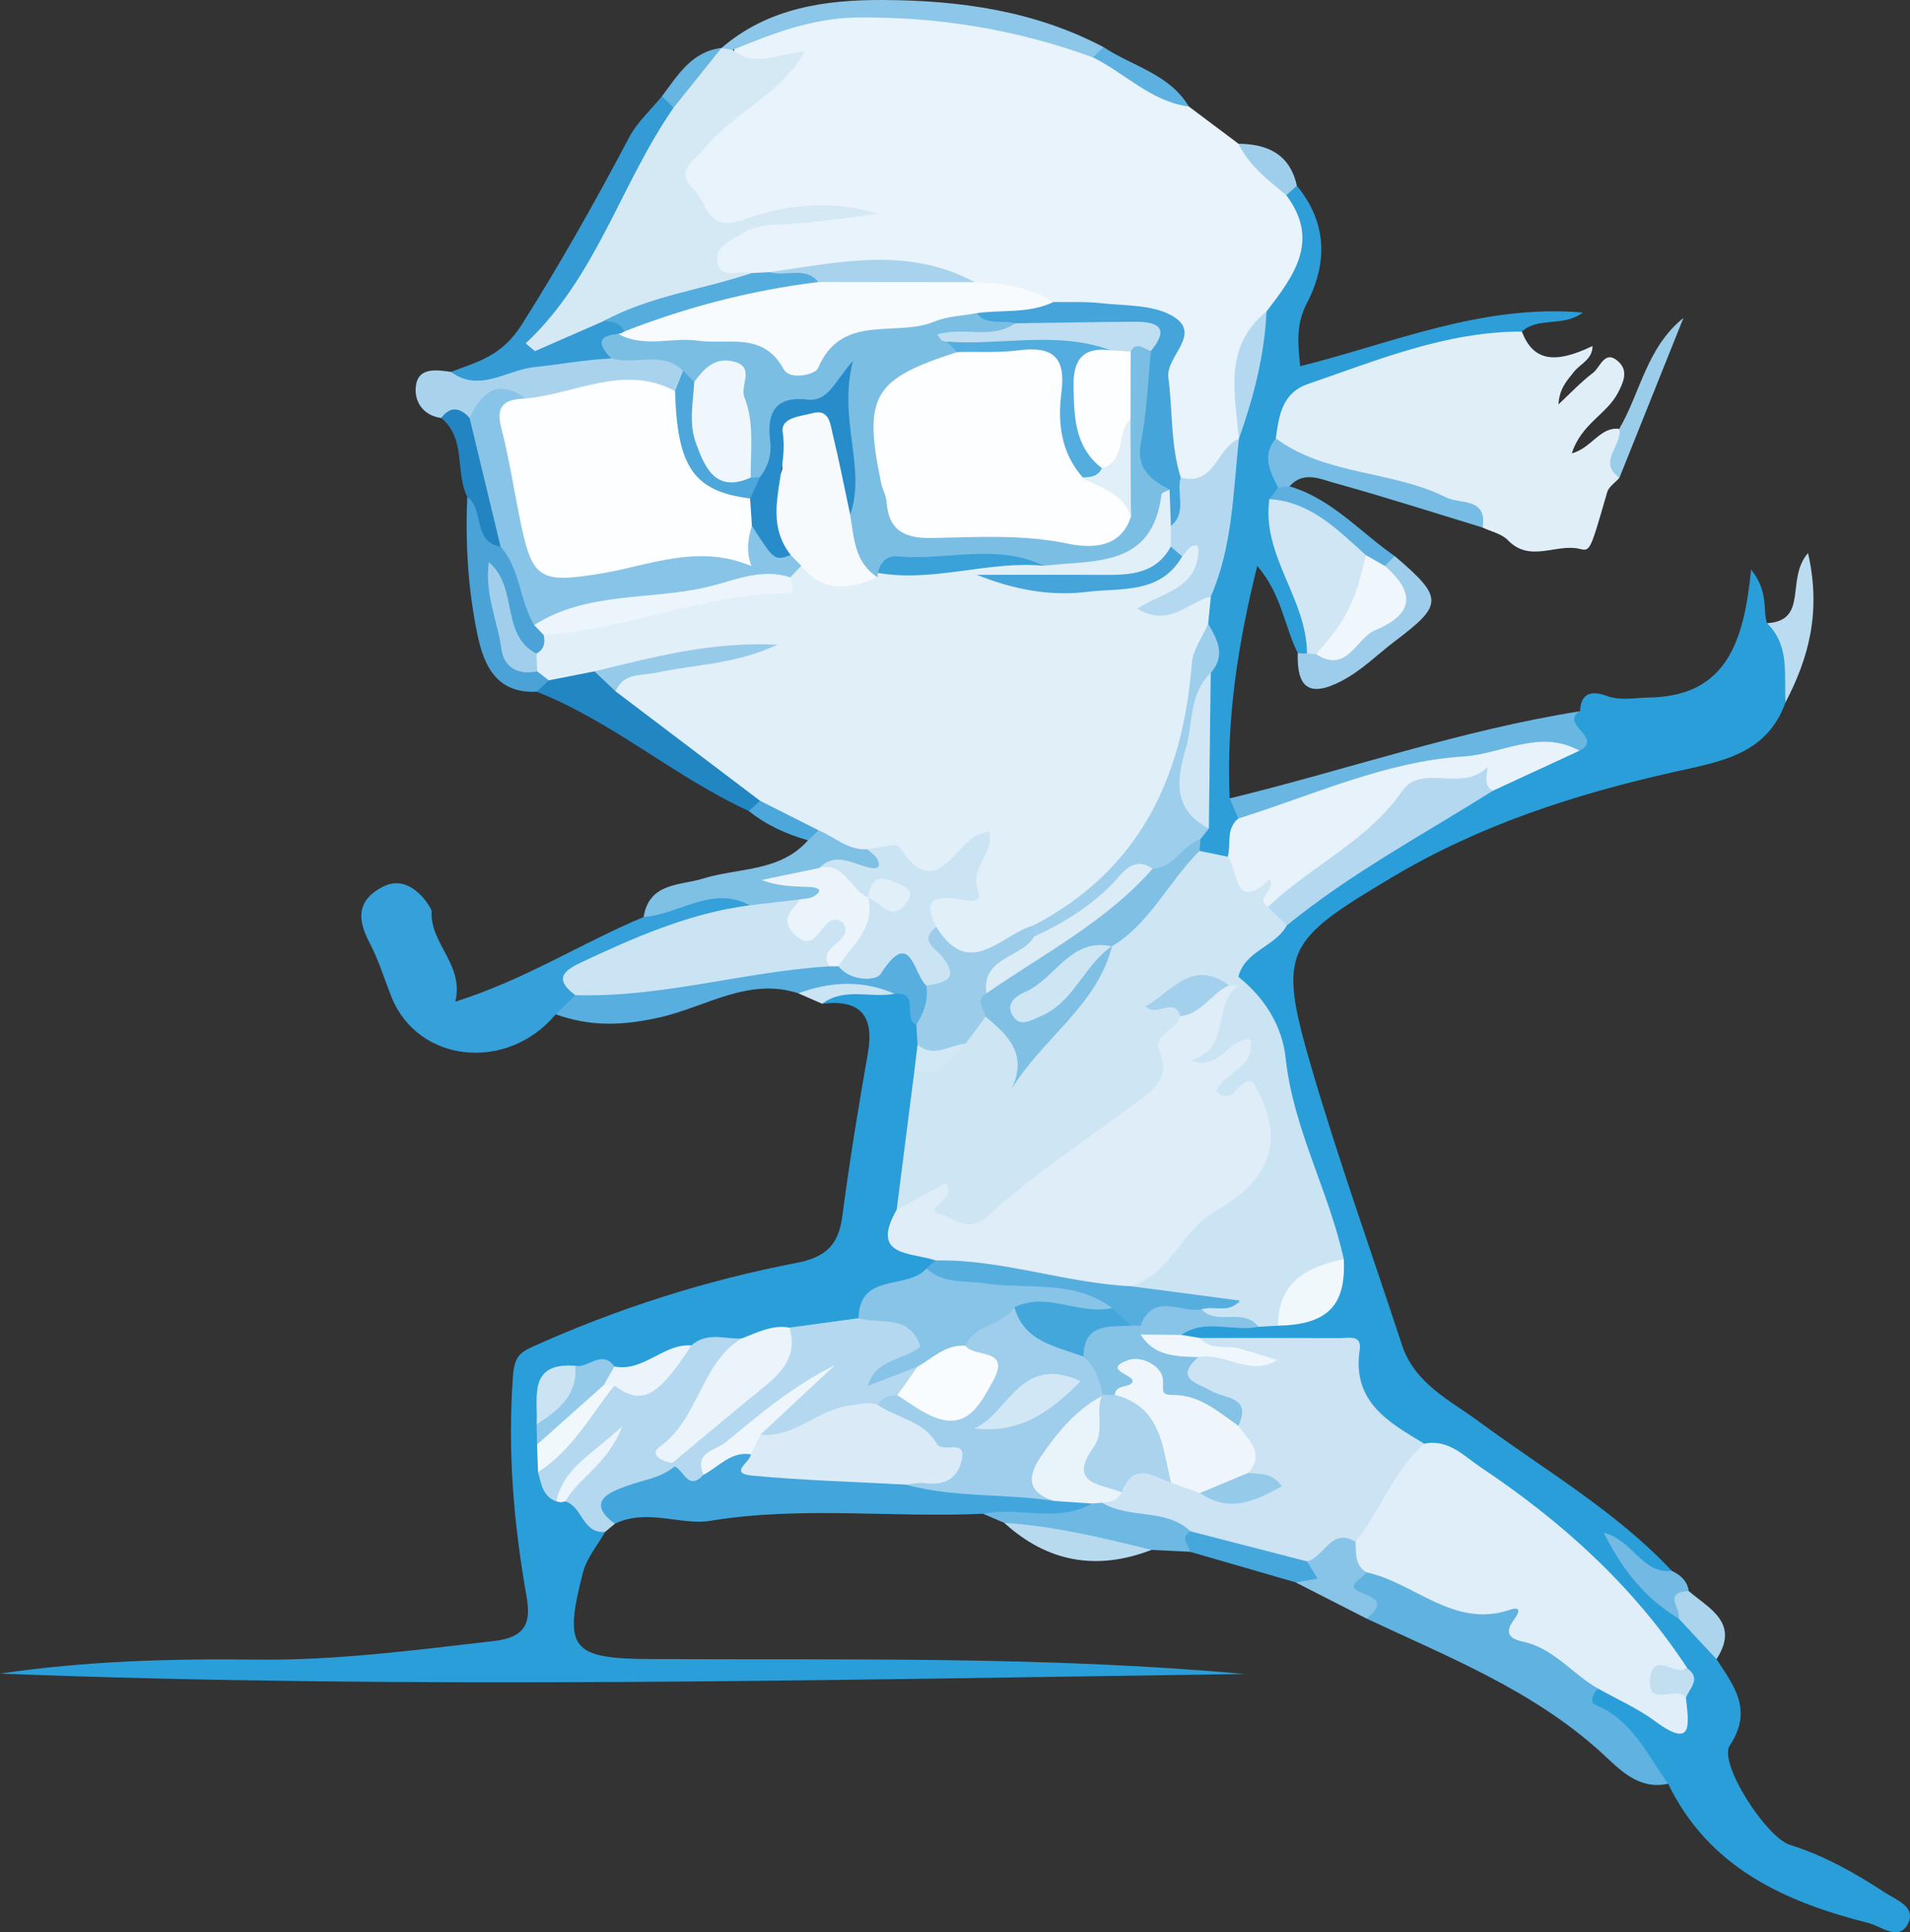 <?xml version="1.0" encoding="utf-8"?>
<!-- Generator: Adobe Illustrator 17.0.2, SVG Export Plug-In . SVG Version: 6.00 Build 0)  -->
<!DOCTYPE svg PUBLIC "-//W3C//DTD SVG 1.1//EN" "http://www.w3.org/Graphics/SVG/1.1/DTD/svg11.dtd">
<svg version="1.1" id="Layer_1" xmlns="http://www.w3.org/2000/svg" x="0px" y="0px"
     width="965.06px" height="975.987px" viewBox="0 0 965.06 975.987" enable-background="new 0 0 965.06 975.987"
     xml:space="preserve">
<rect x="0" y="0" width="965.06" height="975.987" fill="#333333" stroke="none"/>
<g>
	<path fill="#E8F3FB" d="M600.695,53.806c8.359,6.267,16.717,12.535,25.076,18.802c10.403,7.332,21.19,14.253,27.645,25.822
		c14.044,23.8,12.696,33.488-8.372,60.73c-17.648,16.882-16.428,38.57-15.289,60.277c-0.687,2.374-1.679,4.578-2.904,6.712
		c-8.405,10.76-14.903,25.725-33.075,15.201c-12.916-17.339-11.648-38.226-7.859-56.525c3.791-18.305-3.103-20.406-17.047-23.11
		c-12.085-2.344-24.434-1.702-36.357-4.714c-13.798-4.237-28.191-6.225-41.798-11.166c-32.503-11.778-65.718-5.81-98.736-3.984
		c-3.68,1.023-7.443,1.577-11.224,1.829c-9.365-0.797-21.836,1.588-22.507-12.299c-0.587-12.152,11.251-15.665,20.235-18.337
		c16.378-4.87,33.785-4.09,42.594-5.499c-11.888,2.513-32.655,0.189-52.04,8.347c-9.403,3.957-14.837-2.141-19.21-10.284
		c-5.619-10.462-10.947-19.932-1.386-31.337C361.086,59.188,377.494,48.479,392,35.345c-7.91-3.445-22.937,4.81-20.814-13.426
		c59.712-30.16,118.972-17.34,178.152,1.693C566.733,33.174,583.711,43.495,600.695,53.806z"/>
	<path fill="#2A9ED9" d="M867.294,838.068c8.735,13.444,18.656,25.594,6.708,43.573c-5.879,8.847,18.399,46.504,30.447,50.249
		c17.398,5.407,32.992,14.292,48.047,24.12c5.642,3.683,16.056,7.284,11.397,15.936c-4.659,8.652-13.531,0.959-19.842-0.635
		c-42.429-10.715-80.65-27.978-101.213-70.353c-18.533-7.878-25.758-27.577-40.755-39.284c-3.054-2.384-0.689-7.611,3.154-10.243
		c11.331-1.836,19.892,4.576,28.852,9.788c5.269,3.065,10.324,5.263,13.27-2.734c2.243-5.774,3.286-11.52-0.014-17.297
		c-38.815-41.549-73.253-88.277-130.314-107.621c-17.845-6.828-30.744-19.123-35.521-37.536
		c-3.582-13.809-12.168-14.915-23.702-14.848c-17.902,0.103-35.862,1.403-53.771-0.973c-3.844-1.107-7.135-2.892-8.72-6.862
		c9.125-14.986,24.123-7.71,36.651-9.763c3.689-0.131,7.393,0.044,11.059,0.145c19.321,0.435,31.984-6.053,29.433-28.375
		c-22.125-44.748-20.762-97.5-48.178-140.399c-0.906-16.505,14.217-21.253,22.64-30.939c31.809-27.629,68.014-48.491,105.052-68.066
		c12.431-7.866,25.703-14.16,38.716-20.768c2.747-5.208,1.156-12.541,7.638-15.926c0.432-9.483,6.105-10.457,13.364-7.798
		c7.164,2.625,14.142,1.009,21.386,0.891c39.482-0.644,48.048-28.397,51.708-64.679c9.003,11.409,5.762,20.016,8.01,27.127
		c22.094,8.882,11.456,25.435,9.371,39.984c-9.574,26.78-33.689,30.043-56.725,35.23c-49.726,11.197-97.625,26.616-141.957,53.041
		c-54.272,32.351-58.155,37.036-40.877,96.078c13.799,47.153,30.414,93.482,45.747,140.187
		c6.458,19.669,24.438,28.042,39.283,38.998c32.921,24.295,68.676,44.867,97.012,75.083c-2.418,2.565-5.487,3.416-8.8,2.747
		c-4.783-0.966-8.646-3.654-8.184-3.05c4.391,4.736,13.293,12.797,22.871,20.13C859.501,819.231,864.476,827.925,867.294,838.068z"
		/>
	<path fill="#2A9ED9" d="M305.745,773.77c-3.813,6.783-9.276,13.139-11.164,20.421c-10.075,38.848-5.908,43.617,34.261,43.813
		c100.047,0.487,200.149-1.502,300.046,7.551C419.268,848.451,209.65,853.443,0,845.355c43.08-6.369,86.408-7.607,129.797-7.073
		c40.216,0.495,79.881-4.837,119.7-9.373c16.069-1.831,18.94-9.128,16.535-22.673c-6.516-36.69-9.608-73.445-6.861-110.901
		c0.707-9.645,2.998-11.991,10.419-15.326c42.705-19.19,87.048-33.303,132.91-42.117c14.509-2.788,21.197-8.966,23.082-23.442
		c3.588-27.547,8.106-54.989,12.905-82.357c3.351-19.108-3.77-27.413-23.083-25.093c6.92-17.368,21.948-8.633,33.684-10.521
		c12.897,0.55,16.973,9.053,18.173,20.167c0.793,3.5,1.238,7.06,1.42,10.642c0.225,4.594-0.192,9.18-0.446,13.761
		c2.214,23.873-6.557,46.041-10.68,68.944c-5.905,15.294,7.536,18.225,15.673,24.524c1.85,3.692,0.292,6.485-2.375,9.003
		c-10.576,10.321-28.236,10.247-36.034,24.64c-10.614,8.428-24.159,4.096-35.785,8.257c-8.265,0.488-16.082,3.462-24.259,4.404
		c-8.181,0.846-16.523,0.539-24.383,3.578c-12.461,2.64-22.806,13.127-36.805,10.087c-7.61-1.813-15.098-0.536-22.547,1.11
		c-14.423,1.77-14.147,12.557-14.138,23.144c0.087,3.21,0.015,6.409-0.065,9.605c0.008,4.173-0.112,8.349,0.468,12.483
		c0.889,5.085,2.858,9.501,7.542,12.292c1.921,0.989,3.724,2.091,5.551,3.22C296.819,761.023,302.319,766.489,305.745,773.77z"/>
	<path fill="#E0EEF8" d="M768.955,167.485c5.57,14.561,16.101,16.748,35.698,7.287c0.033,6.761-6.144,8.943-9.445,13.112
		c-3.447,4.355-7.328,8.367-7.78,16.385c5.806-5.394,11.267-11.242,17.549-16.009c3.678-2.792,5.905-12.166,12.978-5.397
		c4.931,4.72,2.174,10.539-0.59,15.774c-5.626,10.657-18.563,15.614-23.166,30.377c10.145-2.8,14.346-13.641,23.947-12.378
		c8.167,8.214-8.282,16.509,0.082,24.722c-2.119,2.411-5.376,4.493-6.182,7.284c-8.861,30.681-8.556,29.809-14.224,28.539
		c-11.743-2.63-24.858,7.207-35.992-4.367c-3.101-3.224-8.434-4.3-12.744-6.361c-10.855-14.396-28.638-13.923-43.428-19.287
		c-13.673-4.959-28.28-7.983-42.712-10.798c-10.28-2.005-18.786-5.738-21.719-16.959c-0.975-12.653,3.051-23.212,15.225-28.062
		c32.748-13.047,66.492-22.797,101.464-27.881C762.161,162.85,765.981,164.208,768.955,167.485z"/>
	<path fill="#2D9ED8" d="M768.955,167.485c-38.19-0.07-72.825,14.361-108.036,26.461c-13.262,4.558-14.679,16.076-16.311,27.498
		c-1.473,8.624,4.971,16.35,2.859,25.059c-0.02,3.39-0.054,6.769-0.149,10.164c-0.618,15.294,7.64,28.115,11.574,42.122
		c2.798,9.964,8.862,19.647,3.215,30.535c-1.977,2.157-4.112,2.321-6.399,0.508c-6.805-13.485-8.072-29.512-20.456-43.975
		c-10.015,40.158-15.686,78.291-13.937,117.428c4.039,2.567,6.932,5.845,6.861,10.989c-0.871,6.871-1.594,13.801-6.1,19.563
		c-6.519,3.128-11.622,0.26-16.451-3.875c-1.367-2.185-2.033-4.56-2.074-7.13c0.117-3.828,0.656-7.623,0.782-11.46
		c0.451-22.376-1.151-44.788,1.495-67.095c3.591-9.851,3.127-19.763,0.298-29.716c-0.64-5.294-0.281-10.517,0.973-15.689
		c8.706-25.156,5.328-53.277,18.898-77.238l-0.011,0.005c4.374-21.489,3.731-44.065,13.937-64.289
		c13.655-17.823,27.324-35.644,10.007-58.744c-1.04-4.735,0.881-6.167,5.33-4.779c15.336,18.66,15.664,39.003,4.996,59.438
		c-5.408,10.359-4.547,20.29-3.293,31.698c46.922-11.692,91.856-31.49,142.761-27.099
		C789.756,165.413,777.288,159.853,768.955,167.485z"/>
	<path fill="#35A0D9" d="M280.801,512.334c-24.558,29.375-69.658,24.612-83.006-8.775c-3.632-9.085-6.466-18.582-10.993-27.192
		c-6.292-11.967-6.765-21.524,6.736-28.511c14.296-7.399,24.618,11.161,24.549,12.349c-0.97,16.568,16.472,26.74,11.99,45.726
		c35.253-11.101,63.973-29.739,95.123-42.736c16.755-11.627,33.901-20.948,54.602-9.31c-0.132,12.118-10.834,10.189-17.52,12.039
		c-17.932,4.961-35.257,11.373-52.156,18.986c-7.898,3.558-17.249,6.229-16.838,17.855
		C292.329,510.141,285.679,510.075,280.801,512.334z"/>
	<path fill="#60B2E0" d="M807.526,852.959c-2.84,2.299-4.201,7.02-1.682,8.043c18.745,7.609,26.378,25.106,36.995,39.963
		c-15.34,3.487-25.132-7.924-33.942-15.909c-34.648-31.404-77.188-48.099-118.394-67.486c0.375-8.716-24.942-18.897,1.487-26.157
		c24.657,2.444,44.881,23.887,71.901,16.724c2.946-0.781,1.667-1.685,1.968-0.074C770.324,831.984,802.941,829.537,807.526,852.959z
		"/>
	<path fill="#42A6DC" d="M496.719,764.614c-45.895,2.132-91.768-4.027-137.985,3.583c-14.471,2.383-31.928-6.427-48.033,1.465
		c-16.961-2.542-12.22-10.854-4.468-18.757c8.163-8.321,19.823-9.484,30.341-12.796c6.124-1.697,12.402,3.09,18.511-0.48
		c7.416-4.55,14.615-10.122,24.049-5.207c17.262,11.567,36.879,10.689,56.336,10.709c8.934,0.009,17.853,0.292,26.645,2.374
		c23.9,2.064,47.834,3.29,71.609,6.544c7.344,0.886,15.009,1.068,19.198,8.794C535.386,780.041,515.72,767.354,496.719,764.614z"/>
	<path fill="#B4D8EF" d="M340.876,740.708c-7.034,5.945-15.997,6.768-24.086,9.842c-5.632,2.14-22.625,7.083-6.09,19.11
		c-1.652,1.372-3.304,2.741-4.955,4.11c-11.464,1.083-11.417-12.886-20.132-15.398c-1.104-9.661,7.595-12.676,12.022-18.278
		c-6.335,5.064-11.87,11.272-16.527,18.291c-6.93-2.539-7.674-8.938-9.246-14.82c10.931-16.806,20.547-34.734,38.709-45.384
		c17.558,3.495,26.701-10.599,38.77-18.575c7.631-6.985,16.768-3.173,25.323-3.53c-9.19,20.768-21.283,39.857-33.863,58.62
		C340.913,736.692,340.92,738.7,340.876,740.708z"/>
	<path fill="#359BD4" d="M227.805,187.834c13.692-5.141,25.756-7.98,35.786-23.814c19.546-30.857,37.274-62.44,54.298-94.623
		c4.071-7.696,10.968-13.897,16.566-20.785c4.383-1.835,6.39,0.749,7.919,4.234c-5.584,26.946-23.369,48.149-34.848,72.325
		c-6.794,14.309-11.191,31.555-27.941,40.269c8.691-2.785,16.104-7.569,24.945-7.631c4.68,0.25,8.947,1.373,11.633,5.678
		c0.529,2.185,0.178,4.243-0.992,6.149c-4.752,5.211-1.459,15.865-11.697,17.516c-17.633,2.566-35.106,5.787-52.606,8.884
		C242.314,197.55,231.427,201.82,227.805,187.834z"/>
	<path fill="#57AEDF" d="M280.801,512.334c3.284-3.226,6.569-6.451,9.853-9.677c11.866-12.589,27.781-6.964,41.724-8.306
		c28.185-2.713,55.227-14.646,84.185-10.458c2.402-0.031,4.804,0.204,7.177,0.531c5.506,0.752,12.115,3.947,16.418,0.249
		c21.771-18.71,26.541-1.869,31.913,14.518c0.8,8.014-0.28,15.101-9.091,18.33c-7.19-2.693,2.04-16.952-10.957-15.555
		c-16.219-3.957-32.47-1.678-48.718-0.257c-25.006-8.169-46.89,6.911-69.381,12.052C314.673,518.16,298.405,518.668,280.801,512.334
		z"/>
	<path fill="#6AB6E2" d="M625.717,413.414c-1.467-3.375-2.935-6.751-4.401-10.128c59.079-14.377,116.734-34.482,177.014-44.03
		c-10.772,6.499,12.321,13.46-0.271,19.936c-49.152,7.404-98.684,13.029-145.13,32.611
		C644.261,415.457,635.314,422.147,625.717,413.414z"/>
	<path fill="#A9D3ED" d="M227.805,187.834c14.532,10.705,28.313-1.007,42.167-2.41c12.898-1.306,25.818-3.788,38.91-4.372
		c12.98-7.475,25.568-8.397,37.464,2.223c2.463,5.827,2.257,11.063-3.425,15.035c-24.357-0.573-48.245,4.418-72.355,6.641
		c-10.981-1.781-21.667-2.33-29.65,7.661c-6.274,3.058-11.757-3.63-17.976-1.479c-9.881-1.352-13.996-9.205-12.715-16.814
		C211.709,185.503,220.65,186.809,227.805,187.834z"/>
	<path fill="#8CC6E8" d="M552.253,28.981C513.787,14.948,474.298,8.367,433.147,8.837c-22.881,0.261-42.718,8.128-62.972,16.351
		l-1.825,1.642c0,0-2.378-0.608-2.379-0.607c-0.001,0.002-1.39-2.023-1.39-2.023C388.248,3.868,417.116-0.149,446.49,0.004
		c38.488,0.201,76.294,5.424,111.079,23.791C557.233,26.996,554.281,27.515,552.253,28.981z"/>
	<path fill="#2286C3" d="M378.368,409.656c-37.375-17.138-68.672-45.084-107.148-60.264c-1.375-4.373,1.35-6.488,4.564-8.353
		c7.782-2.87,15.605-5.601,24.132-4.799c6.058,1.209,10.23,5.489,14.845,9.07c18.757,13.912,36.107,29.641,55.576,42.645
		c6.625,4.425,13.844,8.608,15.568,17.532C384.831,409.482,382.951,412.022,378.368,409.656z"/>
	<path fill="#7FC0E5" d="M378.822,457.267c-19.223-10.232-35.667,4.685-53.622,5.926c2.849-17.521,18.395-15.825,30.077-19.436
		c17.983-5.56,38.768-3.254,52.942-19.28c0.805-3.802,3.161-6.164,6.8-7.347c9.663,0.678,17.655,6.008,26.346,9.455
		c10.354,8.026,10.898,14.305-3.819,15.413c-7.796,0.587-15.802-2.379-23.62,0.695c-5.5,0.48-10.969,1.363-16.497,1.956
		c7.312,0.671,18.128-4.62,20.337,5.808c1.69,7.977-8.491,7.29-14.233,9.194C395.27,459.085,386.333,465.367,378.822,457.267z"/>
	<path fill="#4AA2D7" d="M277.302,343.647c-2.028,1.915-4.056,3.83-6.083,5.745c-19.905,0.97-26.551-12.514-29.902-28.465
		c-4.834-23.014-6.259-46.394-5.208-69.904c14.196-0.284,9.606,16.673,19.104,20.713c11.208,11.215,12.357,27.28,19.602,40.422
		c1.78,3.122,3.239,6.363,3.861,9.933c0.063,5.309-1.862,9.188-7.502,10.355c-19.512-2.665-12.329-21.854-19.07-29.984
		c5.898,9.778-0.411,28.776,19.079,33.378C274.482,337.465,276.808,339.842,277.302,343.647z"/>
	<path fill="#6EB9E3" d="M496.719,764.614c18.176-3.699,37.491,4.749,55.085-5.164c1.811-1.724,3.982-2.591,6.456-2.758
		c15.037,2.091,31.332-0.141,43.387,12.366c-1.281,4.869,1.854,9.879-0.367,14.759c-6.476-0.323-12.953-0.646-19.429-0.97
		c-26.084,2.339-50.683-3.421-74.463-13.651C503.831,767.669,500.275,766.142,496.719,764.614z"/>
	<path fill="#9DCDEA" d="M655.708,329.832c1.542,0.255,3.092,0.32,4.65,0.196c1.575-1.651,3.497-2.363,5.768-2.199
		c28.649-9.577,35.922-18.545,32.06-39.629c0.38-4.042,3.312-5.811,6.527-7.327c24.657,20.985,24.572,24.519,0.4,42.755
		c-9.078,6.849-16.989,14.994-27.373,20.392C661.042,352.699,655.172,346.794,655.708,329.832z"/>
	<path fill="#76BCE4" d="M645.742,246.233c-4.076-8.095-8.268-16.185-1.13-24.789c25.645,18.9,58.804,16.068,86.09,29.833
		c6.828,3.444,20.948-0.165,18.384,15.174c-24.908-7.579-49.706-15.559-74.793-22.493c-7.233-1.999-15.742-6.213-22.721,1.691
		C649.776,247.308,647.826,247.435,645.742,246.233z"/>
	<path fill="#87C4E7" d="M690.235,794.15c-1.354,3.598-12.634,6.749-0.878,10.944c10.328,3.685,6.587,7.8,1.143,12.479
		c-11.963-6.109-23.928-12.215-35.893-18.322c7.94-1.587,6.432-6.857,4.742-12.225c7.056-9.087,13.066-21.138,27.378-9.681
		C690.252,782.449,690.982,788.147,690.235,794.15z"/>
	<path fill="#B7DAEF" d="M507.388,769.197c25.36,1.611,49.912,7.628,74.462,13.656C554.245,793.488,529.375,789.204,507.388,769.197
		z"/>
	<path fill="#BBDCF0" d="M902.167,354.78c-0.828-13.865,2.318-28.662-9.374-39.981c21.277-1.293,9.262-22.381,20.741-35.448
		C920.279,309.063,913.901,332.262,902.167,354.78z"/>
	<path fill="#46A7DC" d="M660.37,788.661c1.8,2.919,3.599,5.838,5.399,8.757c-3.719,0.609-7.437,1.218-11.159,1.83
		c-17.779-5.142-35.555-10.287-53.331-15.431c-0.483-3.454-5.526-7.057,0.335-10.307
		C624.247,766.741,642.885,775.462,660.37,788.661z"/>
	<path fill="#9ACDEA" d="M818.228,241.358c-11.387-8.204,1.751-16.487-0.081-24.722c10.777-18.568,13.885-41.162,32.436-56.029
		C839.798,187.524,829.013,214.441,818.228,241.358z"/>
	<path fill="#2285C1" d="M252.938,276.107c-14.375-2.478-8.086-18.819-16.827-25.081c-6.292-12.672-0.376-29.375-13.177-39.893
		c4.745-6.275,9.524-5.212,14.323-0.073C252.794,230.257,255.85,252.462,252.938,276.107z"/>
	<path fill="#72BAE3" d="M848.232,817.582c-16.331-9.817-28.061-23.682-37.903-43.397c14.869,3.895,19.635,21.148,34.313,19.211
		c4.401,2.153,7.882,5.07,8.634,10.276C848.101,807.043,852.474,813.874,848.232,817.582z"/>
	<path fill="#5CAFDE" d="M645.742,246.233c1.941-0.193,3.883-0.387,5.827-0.582c21.338,6.275,35.646,23.155,53.144,35.221
		c-1.662,1.664-3.324,3.327-4.986,4.991c-4.875,2.32-8.648-0.337-12.497-2.706c-14.501-11.492-30.711-20.488-45.854-31.055
		C642.832,250.145,644.287,248.189,645.742,246.233z"/>
	<path fill="#ABD4ED" d="M848.232,817.582c1.166-4.823-8.201-13.46,5.04-13.911c10.692,9.014,25.823,16.216,14.021,34.396
		C860.94,831.24,854.586,824.411,848.232,817.582z"/>
	<path fill="#5CB1E0" d="M552.253,28.981c1.77-1.726,3.54-3.451,5.313-5.181c14.604,9.678,33.262,13.529,43.132,30.007
		C581.605,51.274,568.521,37.02,552.253,28.981z"/>
	<path fill="#9FCEEB" d="M655.26,93.826c-1.775,1.593-3.551,3.185-5.328,4.779c-9.14-7.648-18.798-14.813-24.159-25.986
		C640.6,72.732,651.759,77.958,655.26,93.826z"/>
	<path fill="#67B5E1" d="M340.335,54.408c-1.959-1.932-3.918-3.864-5.879-5.796c8.037-10.61,14.96-22.597,30.126-24.41
		c-0.001-0.003-0.138,0.141-0.138,0.141C364.021,40.47,354.191,49.054,340.335,54.408z"/>
	<path fill="#4CA7DB" d="M413.599,419.395c-1.792,1.692-3.585,3.385-5.379,5.08c-10.842-3.143-20.994-7.672-29.85-14.819
		c1.875-1.729,3.753-3.458,5.631-5.187C398.416,400.425,406.267,409.397,413.599,419.395z"/>
	<path fill="#CBE4F3" d="M403.307,501.708c16.277-5.934,32.526-6.837,48.725,0.26c-12.126,2.337-25.363-3.452-36.632,5.032
		C411.373,505.235,407.34,503.472,403.307,501.708z"/>
	<path fill="#D5E9F5" d="M340.335,54.408c8.037-10.021,16.074-20.042,24.11-30.064c1.905,0.277,3.812,0.555,5.724,0.838
		c11.201,9.183,23.121,1.851,36.468,0.843c-12.789,22.369-36.613,31.113-51.052,49.363c-4.664,5.895-14.871,10.689-5.36,19.924
		c7.089,6.883,6.844,22.454,25.461,15.633c21.141-7.745,44.297-10.179,68.213-2.911c-14.049,1.709-28.065,3.834-42.16,4.977
		c-8.931,0.724-18.031-0.393-26.158,4.662c-6.123,3.809-15.131,7.005-13.011,15.454c2.008,8.005,11.289,3.212,17.166,4.82
		c-17.92,18.774-42.399,18.603-65.433,22.373c-3.101,0.508-6.393-0.246-9.197,1.822c-11.61,5.073-23.221,10.145-34.831,15.218
		c-1.554-1.307-3.109-2.615-4.663-3.922C301.349,140.068,313.541,92.986,340.335,54.408z"/>
	<path fill="#F8FBFE" d="M312.385,168.624c1.112-0.144,2.124-0.541,3.037-1.191c30.558-21.66,66.709-24.07,101.968-29.624
		c24.988,2.184,50.537-4.849,75.04,4.727c14.018,0.376,27.602,2.48,39.817,10.019c-8.416,16.156-24.431,9.503-37.243,12.453
		c-14.088,4.2-28.814,4.934-43.176,7.755c-11.993,2.355-23.459,3.416-32.135,14.409c-5.702,7.225-18.027,10.795-24.409,4.866
		c-19.997-18.578-44.432-11.299-66.951-15.018C322.352,176.032,312.761,180.68,312.385,168.624z"/>
	<path fill="#45A4DA" d="M493.476,158.191c12.925-1.873,26.444,0.348,38.771-5.636c8.091,0.153,16.249-0.296,24.257,0.6
		c11.995,1.343,25.544,0.662,35.445,6.191c16.301,9.104-3.066,20.448-1.617,31.384c2.226,16.795,1.053,34.013,6.246,50.455
		c5.978,9.008,7.752,17.704-1.89,25.543c-8.549-0.924-8.099-9.016-11.358-14.148c-13.602-9.209-13.719-23.073-12.765-37.251
		c0.824-12.243,5.324-23.946,5.314-36.266c0.242-11.736-8.831-9.618-15.539-9.904c-16.182-0.691-32.393-0.008-48.627-0.231
		C504.418,167.393,494.713,169.939,493.476,158.191z"/>
	<path fill="#B4D8EF" d="M591.623,265.659c8.325-6.807,2.625-16.453,4.955-24.474c17.236,4.661,18.229-15.115,29.418-19.551
		c-2.958,26.821-3.108,54.142-14.151,79.525c-6.281,1.366-5.432,9.47-11.313,11.6c-9.703,3.514-21.805,6.51-27.068-2.397
		c-5.821-9.853,7.51-11.728,13.638-15.78c4.136-2.735,8.119-5.337,10.5-9.769c0.246-0.457-0.348-1.629-0.867-2.161
		c-0.53-0.542-1.45-0.703-2.298-1.054c-2.689-1.758-4.539-4.073-5.6-7.046C588.284,271.109,588.942,268.063,591.623,265.659z"/>
	<path fill="#A9D3ED" d="M492.43,142.536c-26.301-0.031-52.602-0.063-78.904-0.094c-7.284-5.97-17.389,1.897-24.486-4.99
		C423.833,132.448,458.779,124.323,492.43,142.536z"/>
	<path fill="#55ADDE" d="M389.041,137.451c7.99,2.514,17.663-3.228,24.488,4.991c-33.77,4.147-66.437,12.611-98.107,24.99
		c-1.964-4.637-6.172-4.897-10.314-5.289c23.358-12.745,49.846-15.836,74.627-24.197
		C382.838,137.782,385.939,137.616,389.041,137.451z"/>
	<path fill="#B4D8EF" d="M639.923,157.349c-0.967,22.227-6.567,43.45-13.938,64.289
		C623.982,198.767,618.026,175.039,639.923,157.349z"/>
	<path fill="#CEE5F4" d="M606.116,429.804c4.751,0.98,9.502,1.96,14.254,2.939c7.9,8.153,26.471,3.645,26.015,21.783
		c0.418,4.525,6.437,7.486,3.782,12.906c-5.826,10.851-21.194,12.72-24.457,25.982c1.439,1.174,1.952,2.386,1.542,3.637
		c-0.417,1.27-0.853,1.905-1.291,1.906c-2.121,0.844-4.338,1.183-6.613,1.071c-5.562-0.648-11.03-0.432-16.691,0.238
		c-11.854,1.402-7.059,6.901-3.748,12.399c-6.486,60.689-63.029,74.815-99.955,107.089c-8.884,7.765-23.097,3.307-26.593-2.669
		c-6.038-10.322-14.014-1.612-19.301-6.049c3.003-23.544,6.006-47.088,9.009-70.632c9.631-2.438,15.126-10.136,21.361-16.895
		c4.241-5.277,8.175-10.918,15.275-12.743c13.016,2.546,13.807,16.204,22.762,22.937c6.093-20.643,26.78-32.821,35.704-53.1
		c0.942-2.108,2.114-4.08,3.437-5.967C577.326,461.277,583.638,437.321,606.116,429.804z"/>
	<path fill="#DFEEF8" d="M690.235,794.15c-5.754-3.75-5.071-9.734-5.341-15.387c3.687-22.047,13.005-40.144,34.736-49.537
		c12.217-2.578,20.283,6.418,28.607,11.974c40.982,27.353,77.154,59.986,104.423,101.593c-12.21,4.296-3.665,9.699-0.789,14.799
		c1.162,12.334,4.381,26.618-15.648,11.784c-8.794-6.513-19.082-11.008-28.696-16.418c-13.019-7.31-22.462-20.424-37.915-23.702
		c-8.067-1.711-9.17-5.198-4.315-11.611c1.617-2.136,4.073-6.696-2.331-4.527C734.458,822.771,714.76,799.313,690.235,794.15z"/>
	<path fill="#CBE3F3" d="M719.631,729.226c-15.556,13.723-22.104,33.761-34.734,49.536c-12.516-7.452-15.801,7.962-24.527,9.898
		c-19.587-5.048-39.174-10.098-58.758-15.149c-12.631-11.909-31.018-6.034-44.768-14.488c1.618-3.976,4.607-7.004,7.114-10.387
		c8.975-14.338,19.246-10.215,29.82-2.161c5.234,0.976,10.216,2.767,15.253,4.426c6.878,2.17,13.851,2.499,20.805,0.807
		c5.172-1.258,2.966-3.864,0.672-6.307c-3.361-7.828-4.267-16.338-7.59-24.097c-2.068-10.17-11.844-11.798-18.492-16.988
		c-12.88-10.056-12.188-17.784,4.703-21.705c10.548-1.075,20.201,4.899,30.558,5.429c-10.896-5.522-25.134,0.465-33.444-12.22
		c23.533,0.012,47.067-0.011,70.6,0.065c4.457,0.014,11.348-1.888,10.177,5.871C683.046,708.079,701.573,718.366,719.631,729.226z"
		/>
	<path fill="#CBE4F3" d="M625.479,497.946c0.158-1.508,0.236-3.021,0.231-4.534c13.332,10.502,22.168,25.009,23.862,40.881
		c3.829,35.876,21.842,67.215,29.397,101.729c-12.28,10.016-25.197,19.402-33.257,33.595c-3.286,0.182-6.573,0.365-9.859,0.547
		c-8.742-7.915-24.141,5.41-30.659-9.593c6.655-4.678,14.193-1.721,21.304-2.535c-16.918-1.804-34.488,5.865-50.909-3.299
		c-3.53-2.426-7.562-6.573-3.025-9.515c19.423-12.598,29.822-33.999,48.868-47.355c22.085-15.487,19.426-29.263-4.548-40.926
		c-12.531-6.096-3.165-11.964,1.086-17.628c-8.616,4.922-20.069,4.343-15.714-6.499
		C607.156,520.611,608.115,502.865,625.479,497.946z"/>
	<path fill="#E7F2FA" d="M640.622,458.181c-6.831-5.27,4.235-7.818,0.966-14.087c-18.107,17.13-15.654-3.917-21.217-11.349
		c1.718-6.461-1.09-14.174,5.346-19.329c37.617-11.683,73.978-28.787,113.781-31.323c19.444-1.239,38.546-14.011,58.56-2.9
		c-14.558,6.728-29.115,13.456-43.671,20.184c-19.732-0.885-37.127,0.011-53.185,16.817
		C684.44,433.737,666.159,451.987,640.622,458.181z"/>
	<path fill="#B4D8EF" d="M640.622,458.181c21.525-20.784,50.137-33.025,67.924-58.685c9.631-13.894,29.987,0.648,42.556-11.62
		c1.845-1.801-3.026,9.072,3.285,11.5c-35.132,22.085-71.883,41.691-104.218,68.059
		C646.985,464.349,643.804,461.265,640.622,458.181z"/>
	<path fill="#F1F8FC" d="M645.712,669.617c0.084-22.091,14.722-29.774,33.259-33.595
		C680.134,659.59,670.747,669.072,645.712,669.617z"/>
	<path fill="#87C4E7" d="M607.028,661.411c7.961,8.339,21.332-1.135,28.824,8.753c-12.838,2.751-26.719-4.388-38.951,4.111
		c-6.176,7.06-13.175,6.511-20.587,2.234c-1.92-2.513-2.919-5.354-3.018-8.516C580.993,647.658,594.826,658.712,607.028,661.411z"/>
	<path fill="#F0F7FC" d="M576.289,674.08c6.87,0.066,13.74,0.133,20.611,0.197c3.115,0.511,6.229,1.025,9.343,1.54
		c5.496,6.575,13.56,3.445,20.277,5.388c6.073,1.756,12.092,3.697,18.86,5.78c-14.09,8.655-26.767-4.234-39.939-1.467
		C592.741,689.31,579.784,693.755,576.289,674.08z"/>
	<path fill="#C2DFF1" d="M851.872,857.592c-4.441-6.558-19.422,5.359-18.198-9.297c1.25-14.967,13.203-1.363,18.987-5.502
		C859.786,848.119,853.518,852.732,851.872,857.592z"/>
	<path fill="#DEEDF7" d="M625.479,497.946c-13.27,9.679-2.902,31.788-24.066,37.715c15.548,5.512,18.344-11.258,30.49-10.764
		c2.383,14.888-13.487,16.671-17.509,26.332c9.565,8.451,10.79-7.479,18.593-4.666c-0.074-0.116,0.773,1.065,1.472,2.329
		c15.884,28.713,6.099,47.784-21.006,63.284c-16.156,9.238-22.046,31.399-41.885,37.517c-3.104,4.35-7.864,6.454-12.593,5.505
		c-28.855-5.788-58.919-6.031-86.323-18.538c-12.112-4.273-33.347-1.57-19.592-25.622c8.347-4.546,16.694-9.092,24.921-13.572
		c5.724,7.919-12.202,14.119-3.399,15.631c6.407,1.1,13.865,10.884,24.918,0.791c23.312-21.285,50.163-38.692,75.55-57.707
		c8.486-6.356,16.518-12.007,10.677-25.467c-3.453-7.957,8.724-10.474,10.687-17.444c6.174-8.371,11.968-17.341,24.566-15.59
		C622.486,497.668,623.986,497.758,625.479,497.946z"/>
	<path fill="#B4D8EF" d="M355.43,744.922c-7.728,8.484-9.85-2.328-14.557-4.222c0.003,0.008-1.141-1.813-1.141-1.813
		c2.999-13.663,15.191-20.028,24.411-27.685c14.129-11.733,27.687-23.154,34.732-40.611c11.638-1.593,23.275-3.185,34.913-4.778
		c1.46-0.747,2.876-1.641,4.423-2.146c12.518-4.084,24.049-1.589,29.125,10.665c5.905,14.255-12.155,10.765-14.446,13.453
		c0.637-1.459,5.499-0.087,10.256,0.921c3.923,8.527-2.401,12.806-7.278,17.707c-3.768,2.714-7.971,4.556-12.337,6.055
		c-14.424,5.718-30.308,7.22-43.91,15.448c-6.41,3.877-12.486,3.813-16.697-3.639c3.714-12.793,18.812-14.496,23.572-24.7
		C392.413,716.865,369.013,725.323,355.43,744.922z"/>
	<path fill="#87C4E7" d="M463.581,690.356c-8.002,3.075-16.004,6.15-25.035,9.62c4.114-14.049,18.551-12.809,26.502-19.804
		c-5.457-16.931-20.443-10.969-31.262-14.364c0.455-23.406,24.852-14.063,34.347-25.104c24.19,0.622,48.056,4.69,71.909,8.027
		c7.706,1.078,20.293-1.235,22.187,12.429c-13.882,11.148-29.903,0.51-44.479,4.418c-9.929,5.236-19.282,11.425-28.825,17.302
		C480.532,685.534,473.362,692.405,463.581,690.356z"/>
	<path fill="#EBF4FB" d="M398.876,670.59c4.266,13.793-3.341,22.269-13.068,30.143c-15.498,12.547-30.728,25.425-46.073,38.158
		c-5.292-0.512-11.904-4.231-6.38-8.153c19.817-14.067,20.535-41.904,41.307-54.666C382.501,673.223,390.026,668.985,398.876,670.59
		z"/>
	<path fill="#9BCDEA" d="M498.03,513.533c-3.384,4.55-6.768,9.1-10.152,13.65c-8.02,4.135-15.934,14.462-24.262,0.412
		c-0.21-3.359-0.42-6.717-0.632-10.075c3.97-5.988,6.109-12.448,5.06-19.726c3.717-6.289,2.3-12.073-0.74-18.348
		c-2.682-5.537-2.705-11.269,5.442-12.874c16.377,15.303,32.695-1.5,49.053-0.124c1.715,1.514,2.799,3.388,3.175,5.655
		c-2.156,14.562-19.542,16.769-23.87,29.534C499.604,505.476,500.957,510.076,498.03,513.533z"/>
	<path fill="#56AEDF" d="M561.952,660.707c-19.471-14.573-42.893-9.248-64.563-12.497c-10.123-1.518-20.851,0.391-29.255-7.507
		c1.507-1.349,3.014-2.698,4.52-4.046c33.632-0.672,65.58,11.448,98.914,13.037c18.152,2.389,36.303,4.782,54.849,7.226
		c-5.382,6.813-13.221,2.251-19.393,4.484c-10.502,1.786-24.349-8.896-30.734,8.25c-1.299,1.961-3.085,2.809-5.44,2.396
		C566.134,669.648,559.864,668.447,561.952,660.707z"/>
	<path fill="#EBF4FB" d="M349.339,679.605c-17.191,26.388-25.056,30.476-38.913,20.225c-1.643,1.945-3.488,2.16-5.536,0.649
		c-1.694-5.33,0.69-8.462,5.543-10.261C325.164,693.141,335.111,678.527,349.339,679.605z"/>
	<path fill="#F1F8FC" d="M305.044,699.662c1.794,0.056,3.588,0.112,5.382,0.168c-12.143,15.207-21.478,32.892-38.568,43.736
		c-0.168-4.637-0.338-9.273-0.508-13.908C279.656,716.373,286.087,700.982,305.044,699.662z"/>
	<path fill="#94CAE9" d="M305.044,699.662c-11.232,9.998-22.464,19.996-33.694,29.995c-0.068-3.423-0.136-6.846-0.205-10.27
		c6.32-9.981,11.229-20.898,19.589-29.526c6.542,1.437,13.289-8.466,19.699,0.356C308.637,693.366,306.84,696.514,305.044,699.662z"
		/>
	<path fill="#CBE4F4" d="M290.734,689.862c1.099,14.905-8.629,22.625-19.59,29.526C271.836,705.672,266.592,688.018,290.734,689.862
		z"/>
	<path fill="#ECF5FB" d="M281.106,758.384c3.374-16.573,17.528-23.39,33.326-37.991c-7.807,19.847-22.132,25.989-28.82,37.98
		c0-0.002-2.252,0.465-2.252,0.465L281.106,758.384z"/>
	<path fill="#D3E8F5" d="M463.616,527.594c8.21,7.154,16.182,0.135,24.262-0.411c-6.861,7.801-12.637,17.717-25.805,13.226
		C462.584,536.135,463.1,531.865,463.616,527.594z"/>
	<path fill="#E1EFF9" d="M522.194,467.438c-16.309,4.483-32.338,27.993-49.114,0.722c-10.483-7.268-10.589-14.511,1.838-18.398
		c8.434-2.638,15.494-4.321,13.704-16.513c-11.631,13.287-23.195,17.992-34.948,1.135c-3.621-5.194-10.893-1.892-15.461-5.452
		c-9.721,0.734-16.467-6.207-24.611-9.54c-9.866-4.973-19.73-9.949-29.597-14.924c-24.323-18.419-48.644-36.839-72.965-55.259
		c-0.914-3.408-0.661-7.502,2.666-8.412c23.341-6.383,46.909-11.633,71.151-12.314c-28.551-0.421-55.908,11.133-84.503,10.628
		c-7.686,1.513-15.371,3.027-23.054,4.538c-1.953-1.516-3.91-3.029-5.867-4.543c-3.339-2.85-3.457-5.838-0.383-8.962
		c3.837-2.145,4.616-5.46,3.616-9.456c32.484-15.592,68.092-18.705,102.731-25.667c6.278-1.262,13.092-0.51,18.287-5.356
		c2.596-2.396,5.409-4.457,8.836-5.495c12.807,3.869,25.6,8.252,39.066,2.376c2.395-0.769,4.801-1.273,7.267-1.698
		c24.803-2.339,49.33-7.82,74.419-5.889c8.861,0.321,17.426-1.583,26.132-2.992c12.273-1.986,23.605-3.236,25.865-19.248
		c0.81-5.74,5.079-12.162,13.674-9.375c0.226,6.105,0.452,12.21,0.679,18.314c-0.021,3.478-0.043,6.958-0.065,10.437
		c-0.629,13.08-10.808,14.737-20.382,16.659c-22.868,4.591-45.816,3.123-59.655,0.908c23.312,1.538,56.259,7.975,85.79-12.598
		c1.645-1.792,2.967-4.309,5.006-5.215c3.485-1.549,3.316,1.566,3.153,3.69c-1.385,18.078-18.737,19.974-30.828,27.868
		c15.682,9.703,25.494-2.974,37.199-6.254c-0.463,4.646-0.93,9.289-1.396,13.933c-2.817,34.323-14.529,66.967-19.106,100.966
		c-0.549,4.082-2.419,8.382-5.916,10.48C563.88,439.459,547.843,460.905,522.194,467.438z"/>
	<path fill="#80C0E5" d="M498.03,513.533c-0.75-3.964-5.625-8.067,0.398-11.802c23.595-26.322,56.226-41.456,81.404-65.824
		c9.002-3.77,14.503-15.385,26.709-12.039c-0.141,1.973-0.281,3.946-0.423,5.928c-15.605,15.31-24.854,36.45-44.302,48.219
		c-18.148,2.406-24.408,21.772-40.271,27.438c18-2.726,22.058-25.291,40.366-27.581c-7.735,30.423-35.223,46.446-50.902,72.454
		C519.674,532.114,509.017,522.765,498.03,513.533z"/>
	<path fill="#D0E6F4" d="M641.377,252.101c20.932,1.349,34.445,15.487,48.741,28.275c7.232,32.064,5.664,35.183-25.158,50.029
		c-1.531-0.16-3.065-0.286-4.602-0.377C660.366,302.509,637.328,280.604,641.377,252.101z"/>
	<path fill="#9DCEEB" d="M606.541,423.867c-9.26,2.996-13.239,14.541-24.126,14.905c-14.05,4.84-22.627,17.182-34.43,24.99
		c-7.517,4.973-14.634,12.944-25.56,9.375c-0.076-1.895-0.152-3.79-0.23-5.692c53.588-27.917,75.532-74.739,80.016-132.478
		c0.528-6.798,5.389-13.26,8.237-19.878c4.781,8.049,8.972,16.129,1.299,24.832c-5.148,26.132-15.495,52.202-0.952,78.573
		C609.378,420.285,607.959,422.076,606.541,423.867z"/>
	<path fill="#D1E7F5" d="M610.796,418.494c-18.064-9.23-16.469-24.273-11.728-40.116c3.87-12.932,1.509-27.931,12.677-38.457
		C611.431,366.112,611.113,392.303,610.796,418.494z"/>
	<path fill="#CBE4F3" d="M378.822,457.267c8.446-0.983,16.892-1.966,25.337-2.95c2.777,3.527-2.323,11.618,4.764,11.593
		c7.024-0.025,15.123-11.089,20.839-0.207c5.225,9.947-6.288,15.162-10.595,22.38c-43.087,2.659-84.972,15.916-128.513,14.573
		c-9.678-7.287-7.561-11.61,2.767-16.447C320.857,473.359,348.414,461.206,378.822,457.267z"/>
	<path fill="#9ECEEB" d="M487.801,679.717c4.642-11.073,18.708-10.114,24.757-19.39c13.578,4.25,21.847,17.995,36.506,20.358
		c6.967,5.152,11.158,11.784,11.065,20.701c-0.36,2.323-1.131,4.511-2.293,6.559c-5.14,7.368-12.016,13.159-18.147,19.63
		c-8.403,8.868-12.885,18.476-7.086,30.558c-24.878-3.838-50.435-1.512-74.994-8.247c3.224-7.302,13.626-4.259,16.952-11.402
		c-7.504-12.952-25.039-14.66-31.014-28.84c2.048-4.117,5.797-4.812,9.85-4.896c5.779-0.438,10.928,1.81,16.147,3.774
		c10.893,4.099,17.807-1.073,24.553-9.22C502.916,688.651,487.806,686.845,487.801,679.717z"/>
	<path fill="#DAEBF7" d="M443.546,709.643c9.794,6.729,23.249,8.036,29.745,19.55c2.927,5.189,15.603-3.273,12.526,8.891
		c-2.332,9.22-9.24,12.38-18.599,11.056c-3.104-0.439-6.396,0.453-9.605,0.74c-25.873-1.409-51.81-2.108-77.583-4.543
		c-12.419-1.174-0.414-7.092-0.707-10.786c-2.889-5.533,0.55-7.948,4.887-9.922c17.352,1.906,29.266-13.154,45.865-14.801
		C434.69,709.371,438.948,707.846,443.546,709.643z"/>
	<path fill="#E9F3FA" d="M532.603,758.133c-18.8-5.772-9.538-18.524-4.143-26.087c7.396-10.367,16.312-20.512,28.169-26.854
		c5.599,6.137,5.978,14.954,2.669,20.207c-8.379,13.304-1.003,20.592,7.498,28.432c-2.021,4.215-5.858,4.95-9.952,5.193
		c-1.68,0.141-3.36,0.282-5.04,0.425C545.403,759.011,539.003,758.572,532.603,758.133z"/>
	<path fill="#EFF6FB" d="M384.209,724.63c-1.629,3.306-3.257,6.613-4.886,9.92c-10.139-1.554-16.145,6.417-23.895,10.368
		c-4.946-11.607,6.166-12.145,11.505-16.605c17.105-14.288,34.259-28.515,55.011-38.836
		C409.366,701.195,396.788,712.913,384.209,724.63z"/>
	<path fill="#7BBEE4" d="M590.943,247.347c-1.419,0.782-3.981,1.425-4.094,2.365c-4.507,37.386-34.207,33.04-59.45,36.062
		c-28.233-5.504-56.103-2.565-83.834,3.604l-0.219,2.193c-17.976-2.817-17.028-17.21-18.507-30.131
		c4.593-14.007-2.009-27.422-2.338-41.187c-0.217-9.072,0.043-17.998,2.918-23.489c-16.537,9.097-33.331,21.986-38.332,44.74
		c-2.065,1.231-4.315,1.624-6.684,1.32c-11.503-11.103-6.051-26.251-8.813-39.381c-2.725-12.956-9.013-13.588-18.993-9.81
		c-4.312,0.043-5.428-3.674-7.465-6.308c-10.637-10.424-24.406-2.721-36.242-6.266c-5.82-6.11-8.445-11.32,3.49-12.435
		c12.931,7.266,26.97,1.582,40.365,3.465c15.2,2.137,32.812-4.728,43.225,14.389c3.16,5.802,16.022,2.672,17.346-0.473
		c11.884-28.225,39.463-15.45,58.771-23.56c6.565-2.758,14.224-2.912,21.386-4.255c5.185,6.666,13.061,3.103,19.465,5.128
		c-7.175,14.711-19.437,9.466-30.764,7.806c-0.758-0.111-1.797-1.138-2.126-0.908c-3.43,2.39,1.109,1.6,1.174,2.703
		c2.655,2.798,3.737,5.838,1.695,9.446c-12.61,8.924-33.528,6.34-33.337,32.008c0.317,42.532,5.332,49.74,47.933,49.869
		c12.262,0.037,24.44,0.661,36.631,2.216c11.558,1.473,23.189,1.758,29.801-10.883c1.983-14.313,0.764-28.627,0.795-42.924
		c0.156-10.949-0.572-21.95,2.11-32.735c3.631-7.8,7.956-11.957,14.707-2.68c-1.566,15.328-2.01,30.882-5.031,45.917
		C573.794,236.763,581.383,242.144,590.943,247.347z"/>
	<path fill="#CBE4F3" d="M438.212,428.933c5.575-0.529,14.8-3.384,16.171-1.233c16.658,26.138,25.979,3.65,37.494-4.866
		c1.811-1.34,4.345-1.703,7.809-2.985c3.153,11.177-10.051,18.019-5.473,30.01c2.944,7.711-7.269,4.492-12.443,3.896
		c-13.234-1.525-13.901,4.71-8.69,14.406c-8.978,6.997-0.231,10.909,3.049,15.137c9.104,11.736,0.691,13.078-8.085,14.496
		c-6.537-5.574-7.809-29.752-23.082-5.836c-2.294,3.593-15.183,3.905-21.265-3.885c0.805-12.406,12.075-20.732,12.899-33.109
		c3.003-1.289-1.234-0.056,1.612-1.609c2.706-1.476,5.548-1.116,8.284-1.764c-4.003-2.242-6.399,0.92-9.205,2.746
		c-10.593-1.193-16.096-9.89-23.441-15.87c8.225-8.287,16.529-2.344,24.924-0.342c2.49,0.594,7.214,1.457,4.558-4.071
		C442.343,432.001,439.959,430.62,438.212,428.933z"/>
	<path fill="#EBF4FB" d="M413.847,438.467c13.13-3.243,15.757,11.07,24.721,14.789l0.074,0.099
		c3.788,15.346-8.206,23.899-14.944,34.716c-0.001,0.001-2.267,0.044-2.267,0.044s-2.266-0.035-2.265-0.033
		c-7.324-10.288,12.99-12.136,6.925-21.827c-10.773-8.405-12.088,17.658-24.326,6.014c-8.425-8.015-1.222-12.388,2.394-17.956
		c2.34-0.466,5.029-0.356,6.956-1.514c5.77-3.468,1.151-4.633-1.648-4.761c-7.911-0.36-15.85-0.126-24.662-3.577
		C394.486,442.464,404.166,440.465,413.847,438.467z"/>
	<path fill="#FCFEFF" d="M265.508,201.279c25.142-2.21,49.631-17.583,75.57-3.755c4.416,4.073,5.441,9.769,6.453,15.141
		c3.751,19.915,16.395,31.749,34.348,39.09c2.828,4.742,3.552,9.963,3.694,15.348c1.866,15.904-1.762,24.655-21.17,21.967
		c-22.075-3.057-43.685,4.897-65.594,7.251c-27.787,2.985-32.667-0.025-40.244-26.107c-5.026-17.301-8.589-34.942-10.833-52.816
		C246.032,203.849,250.087,196.176,265.508,201.279z"/>
	<path fill="#88C4E7" d="M265.508,201.279c-9.497,0.381-15.421,2.645-12.279,14.719c4.286,16.473,6.73,33.418,10.283,50.092
		c5.739,26.928,10.422,28.49,40.483,23.535c24.325-4.01,48.542-15.096,75.63-3.705c-2.734-7.781-1.63-14.132,0.283-20.399
		c9.948-0.602,11.996,11.535,20.778,12.825c2.964,1.596,5.132,3.658,4.198,7.446c-1.872,1.951-3.743,3.902-5.615,5.853
		c-42.889,9.339-85.918,17.93-129.4,24.083c-7.425-12.454-6.926-28.3-16.95-39.628c-5.211-21.673-10.44-43.352-15.665-65.036
		C243.413,198.38,251.37,190.904,265.508,201.279z"/>
	<path fill="#4EA7DA" d="M379.011,251.782c-28.393-3.567-36.843-15.65-37.938-54.259c1.355-3.4,2.706-6.802,4.058-10.202
		c1.889,1.859,3.777,3.717,5.664,5.575c3.795,3.662,4.735,8.56,4.619,13.342c-0.423,17.533,7.914,28.812,23.892,35.014
		c1.569-0.034,3.135-0.122,4.698-0.262C386.828,246.664,383.802,249.631,379.011,251.782z"/>
	<path fill="#96CAE9" d="M300.352,339.112c28.975-6.87,57.753-15.104,92.497-13.478c-22.102,10.182-42.088,9.969-61.014,14.105
		c-7.807,1.706-16.775-0.176-20.798,9.471C307.477,345.843,303.914,342.478,300.352,339.112z"/>
	<path fill="#ECF5FB" d="M269.869,315.728c26.42-16.856,57.683-12.548,86.472-18.981c13.68-3.057,27.903-10.14,42.927-5.109
		c1.075,2.984,2.429,8.061-1.081,8.068c-42.387,0.092-81.618,18.397-123.515,20.98C273.067,319.035,271.468,317.382,269.869,315.728
		z"/>
	<path fill="#A1CFEB" d="M271.049,330.144c0.127,2.989,0.254,5.978,0.382,8.965c-9.654,2.065-16.855-2.064-18.086-11.225
		c-1.901-14.144-8.575-27.704-6.352-43.955C262.127,296.839,252.728,320.742,271.049,330.144z"/>
	<path fill="#F0F7FC" d="M664.96,330.405c15.227-17.064,19.821-26.198,25.158-50.027c3.204,1.827,6.408,3.655,9.611,5.484
		c15.322,13.355,14.86,24.202-4.864,32.447C684.94,322.458,680.707,340.583,664.96,330.405z"/>
	<path fill="#C0DEF1" d="M478.271,172.558c-0.789-0.176-1.781-0.116-2.323-0.58c-0.942-0.806-1.607-1.936-2.388-2.931
		c12.773-4.335,27.212,2.76,39.378-5.736c20.078-0.273,40.155-0.662,60.233-0.784c11.124-0.067,18.422,2.492,8.389,14.706
		c-3.445-0.581-7.022-5.431-10.271,0.319c-3.635,2.89-7.818,3.632-12.312,3.185c-18.369-3.144-36.908-1.254-55.366-1.639
		C494.524,178.909,486.1,177.14,478.271,172.558z"/>
	<path fill="#45A4DA" d="M597.311,281.067c-11.087,19.215-31.027,15.782-48.208,17.903c-18.659,2.303-37.229-1.261-55.513-8.63
		c21.336,0,42.673-0.102,64.008,0.037c13.434,0.088,26.455-0.441,33.96-14.282C593.475,277.754,595.393,279.41,597.311,281.067z"/>
	<path fill="#A3D0EC" d="M620.981,497.678c-8.919,4.039-13.789,14.466-24.567,15.58c-3.283-10.042-11.541,0.693-17.638-4.909
		C592.426,500.582,602.379,484.119,620.981,497.678z"/>
	<path fill="#EFF6FB" d="M606.341,754.123c-4.883-1.722-9.766-3.445-14.649-5.167c-9.959-15.424-17.792-32.325-31.419-45.121
		c4.663-6.175-2.446-18.796,9.384-20.403c9.907-1.345,16.356,4.202,22.809,13.316c7.632,10.778,27.961,6.873,33.243,23.45
		c4.959,7.226,13.678,13.661,4.996,23.755C626.084,755.728,616.101,754.659,606.341,754.123z"/>
	<path fill="#AAD3ED" d="M563.193,704.558c23.514,5.805,24.174,26.277,28.496,44.398c-9.335-3.674-19.347-10.79-24.893,4.876
		c-10.092-4.319-27.825-3.9-14.181-22.916c5.664-7.894,0.864-17.438,4.017-25.729c-0.002,0.004,0.417-0.728,0.417-0.728
		C559.139,701.883,561.187,701.916,563.193,704.558z"/>
	<path fill="#84C2E6" d="M563.193,704.558c-2.049-0.031-4.097-0.061-6.145-0.095c-1.253-7.366-3.689-14.139-9.563-19.2
		c-1.117-18.063,1.517-19.803,23.743-15.687c1.69,0.03,3.379,0.06,5.066,0.085c0.177,1.476,0.178,2.957-0.001,4.429
		c6.86,11.097,18.101,11.033,29.157,11.424c-12.606,11.1-0.096,13.054,6.306,16.93c6.95,4.208,20.928,2.648,13.955,17.749
		c-10.026-7.022-19.483-15.553-32.664-15.567c-7.195-0.008-4.976-2.471-5.462-7.882c-0.64-7.127-11.086-11.975-17.23-9.833
		c-14.427,5.03,3.421,7.508,1.837,11.103C570.784,701.208,563.898,698.959,563.193,704.558z"/>
	<path fill="#95CAE9" d="M606.341,754.123c8.122-3.389,16.245-6.777,24.366-10.168c5.512,0.776,11.675-0.493,17.018,6.748
		C634.023,758.184,621.254,764.431,606.341,754.123z"/>
	<path fill="#F9FCFE" d="M487.801,679.717c4.177,6.3,23.433,0.708,13.874,17.96c-7.036,12.698-13.649,25.696-31.732,17.217
		c-5.822-2.73-11.048-6.729-16.547-10.147c3.394-4.799,6.787-9.598,10.183-14.394C471.286,685.971,477.857,679.004,487.801,679.717z
		"/>
	<path fill="#43A7DC" d="M571.228,669.576c-10.878,0.743-23.647-1.376-23.747,15.685c-13.811-5.266-29.933-7.303-34.922-24.933
		c16.526-8.133,32.897,4.211,49.392,0.376C565.044,663.663,568.136,666.62,571.228,669.576z"/>
	<path fill="#DBECF7" d="M522.426,473.138c14.762-6.877,28.42-15.112,39.935-27.075c4.864-5.053,10.138-13.96,20.047-7.291
		c-23.595,26.856-55.229,42.998-83.984,62.967C495.813,483.291,516.112,484.083,522.426,473.138z"/>
	<path fill="#F6FAFD" d="M404.884,285.793c-1.78-1.804-3.561-3.608-5.341-5.413c-12.709-11.152-21.375-23.666-6.845-38.847
		c6.265-6.546-0.643-10.086-0.908-14.919c-0.627-11.442,1.936-18.055,14.746-20.832c15.005-3.253,17.675,5.715,18.263,15.881
		c0.75,12.968,8.991,24.934,4.79,38.411c1.893,11.674,2.206,24.038,13.76,31.493C429.32,297.677,415.908,299.683,404.884,285.793z"
		/>
	<path fill="#3BA1D9" d="M443.565,289.377c1.191-5.452,4.542-8.896,10.143-8.375c24.523,2.281,49.785-6.786,73.69,4.77
		C499.288,283.103,471.774,294.312,443.565,289.377z"/>
	<path fill="#CEE5F4" d="M561.911,477.871c-14.196,9.516-19.231,28.317-35.945,35.35c-5.277,2.221-10.972,6.241-14.735-1.013
		c-3.039-5.857,3.012-9.581,6.677-11.145c15.287-6.525,22.895-27.718,43.908-23.048
		C561.816,478.014,561.911,477.871,561.911,477.871z"/>
	<path fill="#D2E7F5" d="M545.966,697.637c-16.199,16.706-31.892,26.582-53.656,23.838
		C509.721,714.012,515.324,683.673,545.966,697.637z"/>
	<path fill="#FDFEFF" d="M571.4,261.01c-5.237,16.562-21.233,15.804-31.592,13.637c-23-4.811-45.703-3.375-68.521-2.888
		c-13.7,0.292-22.311-3.37-23.343-18.315c-0.22-3.187-2.08-6.224-2.741-9.422c-9.101-44.086-4.195-52.495,38.456-66.2
		c14.621-6.434,29.963-2.076,44.942-2.728c13.752-0.599,13.869,10.68,15.013,20.292c1.493,12.539-2.37,26.017,6.647,37.16
		C558.41,241.194,572.228,245.687,571.4,261.01z"/>
	<path fill="#EFF7FC" d="M379.307,241.253c-17.609,7.786-22.971-4.673-27.604-17.215c-3.733-10.105-1.557-20.725-0.91-31.143
		c4.914-6.664,10.302-12.589,19.776-10.305c11.335,2.733,3.141,12.022,5.539,18C381.278,213.478,379.166,227.591,379.307,241.253z"
		/>
	<path fill="#278CC9" d="M429.589,260.074c-2.911-13.623-5.57-27.308-8.86-40.839c-1.247-5.126-1.68-12.834-10.164-10.545
		c-5.911,1.595-16.289,2.067-15.082,9.711c3.258,20.635-11.342,42.379,4.061,61.981c-8.317,2.846-8.317,2.846-19.636-14.858
		c-0.298-4.583-0.596-9.164-0.896-13.743c1.666-3.594,3.332-7.19,4.996-10.788c4.226-5.466,6.008-11.703,5.125-18.488
		c-1.853-14.246,2.915-22.465,18.577-20.698c10.823,1.221,13.643-8.682,23.297-19.572
		C423.232,212.198,437.835,235.829,429.589,260.074z"/>
	<path fill="#FDFEFF" d="M561.359,176.961c3.312,0.195,6.624,0.391,9.932,0.589c-0.037,11.419-0.07,22.835-0.104,34.252
		c-5.301,9.197,3.422,27.8-17.71,26.393c-19.654-14.736-14.017-36.239-12.902-55.29C541.326,170.06,553.084,174.833,561.359,176.961
		z"/>
	<path fill="#53ADDE" d="M561.359,176.961c-13.632-1.913-19.138,4.227-18.922,17.713c0.251,15.64,0.385,30.984,14.306,41.801
		c0.205,8.636-3.895,8.368-9.654,4.668c-11.093-12.516-12.788-27.759-10.77-43.187c2.278-17.419-4.4-23.185-21.231-21.045
		c-10.35,1.315-20.949,0.669-31.433,0.907c-1.795-1.753-3.592-3.509-5.387-5.263C505.935,174.644,534.118,166.912,561.359,176.961z"
		/>
	<path fill="#E1EFF9" d="M547.089,241.144c3.917-0.112,7.742-0.414,9.655-4.669c12.702-3.607,6.883-18.061,14.447-24.675
		c0.069,16.405,0.142,32.808,0.212,49.211C567.65,249.061,556.017,246.758,547.089,241.144z"/>
	<path fill="#E1EFF9" d="M438.568,453.256c2.135-13.586,9.984-9.563,17.725-5.722c3.376,1.675,4.772,3.912,2.328,7.578
		c-7.8,11.699-13.493,0.702-19.979-1.758C438.642,453.355,438.568,453.256,438.568,453.256z"/>
</g>
</svg>
